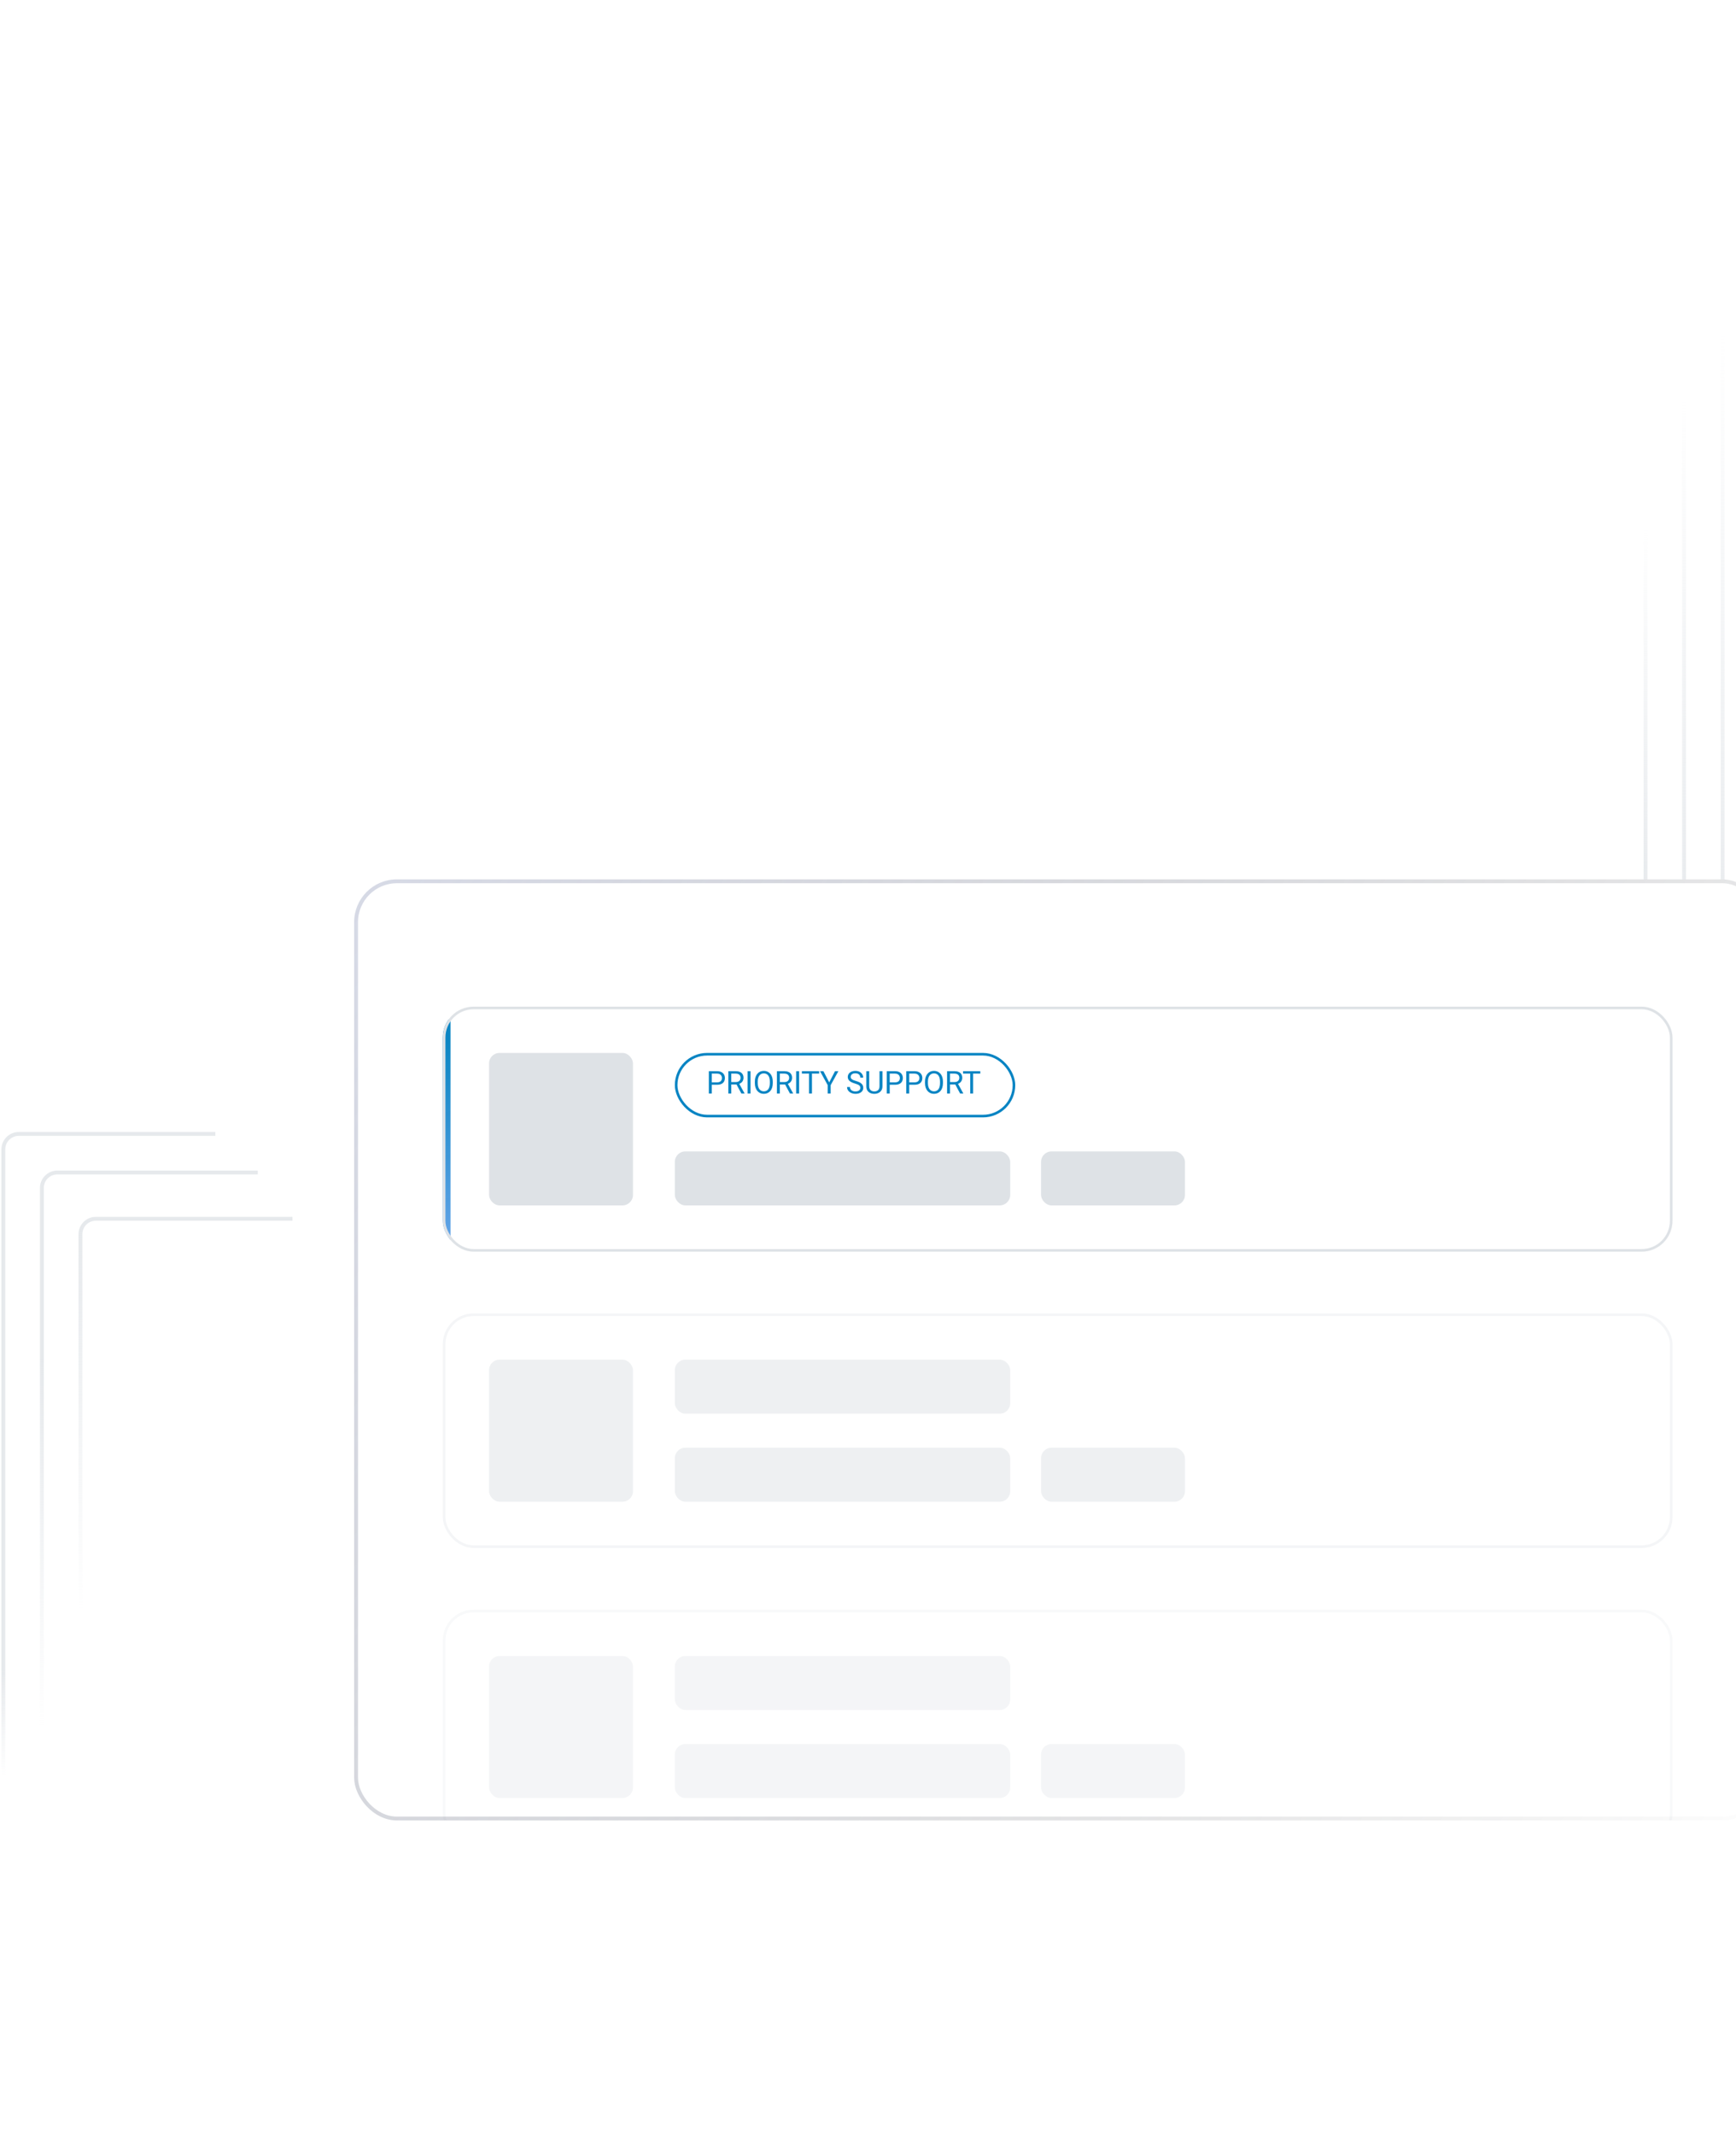 <svg width="519" height="638" viewBox="0 0 519 638" fill="none" xmlns="http://www.w3.org/2000/svg">
<path opacity="0.77" d="M64.386 338.825L5.61 338.825C3.064 338.825 1 340.889 1 343.435L1 637.314" stroke="url(#paint0_linear_1930_244918)" stroke-width="1.152"/>
<path opacity="0.77" d="M77.063 350.349L17.134 350.349C14.588 350.349 12.525 352.413 12.525 354.959L12.525 637.313" stroke="url(#paint1_linear_1930_244918)" stroke-width="1.152"/>
<path opacity="0.77" d="M87.435 364.179L28.659 364.179C26.113 364.179 24.049 366.243 24.049 368.789L24.049 637.313" stroke="url(#paint2_linear_1930_244918)" stroke-width="1.152"/>
<path opacity="0.77" d="M451.614 298.488L510.39 298.488C512.936 298.488 515 296.424 515 293.878L515 -0.001" stroke="url(#paint3_linear_1930_244918)" stroke-width="1.152"/>
<path opacity="0.77" d="M438.937 286.964L498.865 286.964C501.411 286.964 503.475 284.9 503.475 282.354L503.475 -0.001" stroke="url(#paint4_linear_1930_244918)" stroke-width="1.152"/>
<path opacity="0.77" d="M428.565 273.134L487.341 273.134C489.887 273.134 491.951 271.07 491.951 268.524L491.951 -0" stroke="url(#paint5_linear_1930_244918)" stroke-width="1.152"/>
<g filter="url(#filter0_ddddd_1930_244918)">
<g clip-path="url(#clip0_1930_244918)">
<rect x="44.794" y="191.309" width="421.803" height="281.202" rx="12.782" fill="white"/>
<g clip-path="url(#clip1_1930_244918)">
<rect x="71.3" y="229.34" width="367.637" height="73.221" rx="9.22" fill="white"/>
<rect x="85.13" y="243.17" width="43.024" height="45.562" rx="3.129" fill="#DEE2E6"/>
<path d="M153.294 252.682H151.511V251.962H153.294C153.639 251.962 153.919 251.907 154.133 251.797C154.347 251.687 154.502 251.534 154.6 251.339C154.701 251.143 154.751 250.92 154.751 250.67C154.751 250.44 154.701 250.225 154.6 250.023C154.502 249.822 154.347 249.66 154.133 249.538C153.919 249.412 153.639 249.35 153.294 249.35H151.717V255.299H150.832V248.625H153.294C153.798 248.625 154.224 248.712 154.573 248.887C154.921 249.061 155.185 249.302 155.366 249.611C155.546 249.916 155.636 250.266 155.636 250.661C155.636 251.088 155.546 251.453 155.366 251.756C155.185 252.058 154.921 252.289 154.573 252.448C154.224 252.604 153.798 252.682 153.294 252.682ZM156.661 248.625H158.87C159.371 248.625 159.794 248.702 160.139 248.855C160.488 249.007 160.752 249.233 160.932 249.533C161.116 249.829 161.207 250.195 161.207 250.628C161.207 250.934 161.145 251.214 161.02 251.467C160.897 251.718 160.72 251.932 160.488 252.109C160.259 252.283 159.984 252.413 159.663 252.499L159.415 252.595H157.339L157.33 251.875H158.897C159.215 251.875 159.479 251.82 159.69 251.71C159.901 251.597 160.06 251.446 160.167 251.256C160.274 251.067 160.327 250.858 160.327 250.628C160.327 250.372 160.277 250.147 160.176 249.955C160.075 249.762 159.916 249.614 159.699 249.51C159.486 249.403 159.209 249.35 158.87 249.35H157.545V255.299H156.661V248.625ZM160.561 255.299L158.939 252.274L159.86 252.269L161.505 255.244V255.299H160.561ZM163.3 248.625V255.299H162.415V248.625H163.3ZM169.953 251.751V252.173C169.953 252.674 169.89 253.123 169.765 253.521C169.64 253.918 169.46 254.256 169.224 254.534C168.989 254.812 168.706 255.024 168.376 255.171C168.049 255.317 167.683 255.391 167.276 255.391C166.882 255.391 166.52 255.317 166.19 255.171C165.863 255.024 165.579 254.812 165.337 254.534C165.099 254.256 164.914 253.918 164.783 253.521C164.651 253.123 164.586 252.674 164.586 252.173V251.751C164.586 251.25 164.65 250.803 164.778 250.408C164.91 250.011 165.095 249.674 165.333 249.395C165.571 249.114 165.854 248.9 166.181 248.754C166.511 248.607 166.873 248.534 167.267 248.534C167.674 248.534 168.04 248.607 168.367 248.754C168.697 248.9 168.98 249.114 169.215 249.395C169.453 249.674 169.635 250.011 169.761 250.408C169.889 250.803 169.953 251.25 169.953 251.751ZM169.078 252.173V251.742C169.078 251.345 169.036 250.994 168.954 250.688C168.874 250.382 168.757 250.126 168.601 249.918C168.445 249.71 168.254 249.553 168.028 249.446C167.805 249.339 167.551 249.285 167.267 249.285C166.992 249.285 166.743 249.339 166.52 249.446C166.3 249.553 166.111 249.71 165.952 249.918C165.796 250.126 165.675 250.382 165.59 250.688C165.504 250.994 165.461 251.345 165.461 251.742V252.173C165.461 252.573 165.504 252.928 165.59 253.236C165.675 253.542 165.797 253.8 165.956 254.011C166.118 254.219 166.309 254.376 166.529 254.483C166.752 254.59 167.001 254.644 167.276 254.644C167.564 254.644 167.819 254.59 168.042 254.483C168.265 254.376 168.453 254.219 168.606 254.011C168.761 253.8 168.879 253.542 168.958 253.236C169.038 252.928 169.078 252.573 169.078 252.173ZM171.184 248.625H173.393C173.894 248.625 174.317 248.702 174.663 248.855C175.011 249.007 175.275 249.233 175.456 249.533C175.639 249.829 175.731 250.195 175.731 250.628C175.731 250.934 175.668 251.214 175.543 251.467C175.421 251.718 175.243 251.932 175.011 252.109C174.782 252.283 174.507 252.413 174.186 252.499L173.939 252.595H171.862L171.853 251.875H173.421C173.738 251.875 174.003 251.82 174.214 251.71C174.424 251.597 174.583 251.446 174.69 251.256C174.797 251.067 174.851 250.858 174.851 250.628C174.851 250.372 174.8 250.147 174.699 249.955C174.599 249.762 174.44 249.614 174.223 249.51C174.009 249.403 173.732 249.35 173.393 249.35H172.068V255.299H171.184V248.625ZM175.084 255.299L173.462 252.274L174.383 252.269L176.029 255.244V255.299H175.084ZM177.823 248.625V255.299H176.939V248.625H177.823ZM181.667 248.625V255.299H180.796V248.625H181.667ZM183.812 248.625V249.35H178.655V248.625H183.812ZM185.088 248.625L186.821 251.976L188.558 248.625H189.562L187.261 252.806V255.299H186.376V252.806L184.075 248.625H185.088ZM196.117 253.612C196.117 253.456 196.092 253.319 196.043 253.2C195.997 253.078 195.915 252.968 195.796 252.87C195.68 252.772 195.518 252.679 195.31 252.59C195.105 252.502 194.845 252.411 194.531 252.32C194.201 252.222 193.903 252.113 193.637 251.994C193.371 251.872 193.143 251.733 192.954 251.577C192.764 251.421 192.619 251.243 192.518 251.041C192.418 250.839 192.367 250.609 192.367 250.349C192.367 250.089 192.421 249.849 192.528 249.629C192.635 249.409 192.787 249.218 192.986 249.056C193.188 248.891 193.428 248.763 193.706 248.671C193.984 248.58 194.294 248.534 194.636 248.534C195.137 248.534 195.562 248.63 195.91 248.823C196.262 249.012 196.529 249.261 196.712 249.57C196.896 249.875 196.987 250.202 196.987 250.551H196.107C196.107 250.3 196.054 250.078 195.947 249.886C195.84 249.69 195.678 249.538 195.461 249.428C195.244 249.314 194.969 249.258 194.636 249.258C194.321 249.258 194.062 249.305 193.857 249.4C193.652 249.495 193.499 249.623 193.399 249.785C193.301 249.947 193.252 250.132 193.252 250.34C193.252 250.48 193.281 250.609 193.339 250.725C193.4 250.838 193.493 250.943 193.619 251.041C193.747 251.139 193.909 251.229 194.104 251.311C194.303 251.394 194.54 251.473 194.815 251.55C195.194 251.657 195.521 251.776 195.796 251.907C196.071 252.039 196.297 252.187 196.474 252.352C196.654 252.514 196.787 252.699 196.873 252.906C196.961 253.111 197.006 253.343 197.006 253.603C197.006 253.875 196.951 254.121 196.841 254.341C196.731 254.561 196.573 254.749 196.369 254.905C196.164 255.061 195.918 255.181 195.631 255.267C195.347 255.349 195.029 255.391 194.677 255.391C194.369 255.391 194.065 255.348 193.765 255.262C193.469 255.177 193.198 255.049 192.954 254.877C192.713 254.706 192.518 254.495 192.372 254.245C192.228 253.991 192.156 253.698 192.156 253.365H193.036C193.036 253.594 193.081 253.791 193.169 253.956C193.258 254.118 193.379 254.252 193.531 254.359C193.687 254.466 193.863 254.546 194.059 254.598C194.257 254.647 194.463 254.671 194.677 254.671C194.986 254.671 195.247 254.628 195.461 254.543C195.675 254.457 195.837 254.335 195.947 254.176C196.06 254.017 196.117 253.829 196.117 253.612ZM201.858 248.625H202.738V253.14C202.738 253.641 202.626 254.058 202.403 254.392C202.18 254.725 201.884 254.975 201.514 255.143C201.147 255.308 200.748 255.391 200.318 255.391C199.865 255.391 199.456 255.308 199.089 255.143C198.725 254.975 198.437 254.725 198.223 254.392C198.012 254.058 197.907 253.641 197.907 253.14V248.625H198.782V253.14C198.782 253.489 198.846 253.776 198.975 254.002C199.103 254.228 199.282 254.396 199.511 254.506C199.743 254.616 200.012 254.671 200.318 254.671C200.626 254.671 200.895 254.616 201.124 254.506C201.356 254.396 201.537 254.228 201.665 254.002C201.793 253.776 201.858 253.489 201.858 253.14V248.625ZM206.494 252.682H204.711V251.962H206.494C206.839 251.962 207.119 251.907 207.333 251.797C207.547 251.687 207.702 251.534 207.8 251.339C207.901 251.143 207.952 250.92 207.952 250.67C207.952 250.44 207.901 250.225 207.8 250.023C207.702 249.822 207.547 249.66 207.333 249.538C207.119 249.412 206.839 249.35 206.494 249.35H204.917V255.299H204.033V248.625H206.494C206.998 248.625 207.424 248.712 207.773 248.887C208.121 249.061 208.385 249.302 208.566 249.611C208.746 249.916 208.836 250.266 208.836 250.661C208.836 251.088 208.746 251.453 208.566 251.756C208.385 252.058 208.121 252.289 207.773 252.448C207.424 252.604 206.998 252.682 206.494 252.682ZM212.322 252.682H210.539V251.962H212.322C212.667 251.962 212.947 251.907 213.161 251.797C213.375 251.687 213.531 251.534 213.628 251.339C213.729 251.143 213.78 250.92 213.78 250.67C213.78 250.44 213.729 250.225 213.628 250.023C213.531 249.822 213.375 249.66 213.161 249.538C212.947 249.412 212.667 249.35 212.322 249.35H210.745V255.299H209.861V248.625H212.322C212.826 248.625 213.252 248.712 213.601 248.887C213.949 249.061 214.214 249.302 214.394 249.611C214.574 249.916 214.664 250.266 214.664 250.661C214.664 251.088 214.574 251.453 214.394 251.756C214.214 252.058 213.949 252.289 213.601 252.448C213.252 252.604 212.826 252.682 212.322 252.682ZM220.827 251.751V252.173C220.827 252.674 220.764 253.123 220.639 253.521C220.514 253.918 220.333 254.256 220.098 254.534C219.863 254.812 219.58 255.024 219.25 255.171C218.923 255.317 218.557 255.391 218.15 255.391C217.756 255.391 217.394 255.317 217.064 255.171C216.737 255.024 216.453 254.812 216.211 254.534C215.973 254.256 215.788 253.918 215.657 253.521C215.525 253.123 215.46 252.674 215.46 252.173V251.751C215.46 251.25 215.524 250.803 215.652 250.408C215.783 250.011 215.968 249.674 216.207 249.395C216.445 249.114 216.728 248.9 217.055 248.754C217.385 248.607 217.747 248.534 218.141 248.534C218.547 248.534 218.914 248.607 219.241 248.754C219.571 248.9 219.854 249.114 220.089 249.395C220.327 249.674 220.509 250.011 220.634 250.408C220.763 250.803 220.827 251.25 220.827 251.751ZM219.951 252.173V251.742C219.951 251.345 219.91 250.994 219.828 250.688C219.748 250.382 219.631 250.126 219.475 249.918C219.319 249.71 219.128 249.553 218.902 249.446C218.679 249.339 218.425 249.285 218.141 249.285C217.866 249.285 217.617 249.339 217.394 249.446C217.174 249.553 216.984 249.71 216.825 249.918C216.67 250.126 216.549 250.382 216.463 250.688C216.378 250.994 216.335 251.345 216.335 251.742V252.173C216.335 252.573 216.378 252.928 216.463 253.236C216.549 253.542 216.671 253.8 216.83 254.011C216.992 254.219 217.183 254.376 217.403 254.483C217.626 254.59 217.875 254.644 218.15 254.644C218.437 254.644 218.693 254.59 218.916 254.483C219.139 254.376 219.327 254.219 219.479 254.011C219.635 253.8 219.753 253.542 219.832 253.236C219.912 252.928 219.951 252.573 219.951 252.173ZM222.058 248.625H224.267C224.768 248.625 225.191 248.702 225.537 248.855C225.885 249.007 226.149 249.233 226.33 249.533C226.513 249.829 226.605 250.195 226.605 250.628C226.605 250.934 226.542 251.214 226.417 251.467C226.294 251.718 226.117 251.932 225.885 252.109C225.656 252.283 225.381 252.413 225.06 252.499L224.812 252.595H222.736L222.727 251.875H224.294C224.612 251.875 224.877 251.82 225.087 251.71C225.298 251.597 225.457 251.446 225.564 251.256C225.671 251.067 225.725 250.858 225.725 250.628C225.725 250.372 225.674 250.147 225.573 249.955C225.472 249.762 225.314 249.614 225.097 249.51C224.883 249.403 224.606 249.35 224.267 249.35H222.942V255.299H222.058V248.625ZM225.958 255.299L224.336 252.274L225.257 252.269L226.903 255.244V255.299H225.958ZM229.848 248.625V255.299H228.977V248.625H229.848ZM231.993 248.625V249.35H226.836V248.625H231.993Z" fill="#0784C3"/>
<rect x="141.062" y="243.561" width="100.992" height="18.476" rx="9.238" stroke="#0784C3" stroke-width="0.782"/>
<rect x="140.671" y="272.597" width="100.265" height="16.134" rx="3.129" fill="#DEE2E6"/>
<rect x="250.155" y="272.597" width="43.024" height="16.134" rx="3.129" fill="#DEE2E6"/>
<line x1="72.453" y1="233.165" x2="72.453" y2="300.008" stroke="url(#paint6_linear_1930_244918)" stroke-width="2.305"/>
</g>
<rect x="71.692" y="229.731" width="366.855" height="72.439" rx="8.829" stroke="#DEE2E6" stroke-width="0.782"/>
<g opacity="0.5">
<rect x="71.692" y="321.392" width="366.855" height="69.315" rx="8.829" fill="white"/>
<rect x="85.13" y="334.831" width="43.024" height="42.438" rx="3.129" fill="#DEE2E6"/>
<rect x="140.671" y="334.831" width="100.265" height="16.134" rx="3.129" fill="#DEE2E6"/>
<rect x="140.671" y="361.135" width="100.265" height="16.134" rx="3.129" fill="#DEE2E6"/>
<rect x="250.155" y="361.135" width="43.024" height="16.134" rx="3.129" fill="#DEE2E6"/>
<rect x="71.692" y="321.392" width="366.855" height="69.315" rx="8.829" stroke="#E9ECEF" stroke-width="0.782"/>
</g>
<g opacity="0.33">
<rect x="71.692" y="409.929" width="366.855" height="69.315" rx="8.829" fill="white"/>
<rect x="85.13" y="423.368" width="43.024" height="42.438" rx="3.129" fill="#DEE2E6"/>
<rect x="140.671" y="423.368" width="100.265" height="16.134" rx="3.129" fill="#DEE2E6"/>
<rect x="140.671" y="449.672" width="100.265" height="16.134" rx="3.129" fill="#DEE2E6"/>
<rect x="250.155" y="449.672" width="43.024" height="16.134" rx="3.129" fill="#DEE2E6"/>
<rect x="71.692" y="409.929" width="366.855" height="69.315" rx="8.829" stroke="#E9ECEF" stroke-width="0.782"/>
</g>
</g>
<rect x="45.37" y="191.885" width="420.65" height="280.049" rx="12.206" stroke="url(#paint7_linear_1930_244918)" stroke-opacity="0.5" stroke-width="1.152"/>
</g>
<defs>
<filter id="filter0_ddddd_1930_244918" x="40.184" y="186.699" width="478.274" height="343.435" filterUnits="userSpaceOnUse" color-interpolation-filters="sRGB">
<feFlood flood-opacity="0" result="BackgroundImageFix"/>
<feColorMatrix in="SourceAlpha" type="matrix" values="0 0 0 0 0 0 0 0 0 0 0 0 0 0 0 0 0 0 127 0" result="hardAlpha"/>
<feOffset/>
<feColorMatrix type="matrix" values="0 0 0 0 0.286 0 0 0 0 0.518 0 0 0 0 0.635 0 0 0 0.05 0"/>
<feBlend mode="normal" in2="BackgroundImageFix" result="effect1_dropShadow_1930_244918"/>
<feColorMatrix in="SourceAlpha" type="matrix" values="0 0 0 0 0 0 0 0 0 0 0 0 0 0 0 0 0 0 127 0" result="hardAlpha"/>
<feOffset dx="2.305" dy="2.305"/>
<feGaussianBlur stdDeviation="3.457"/>
<feColorMatrix type="matrix" values="0 0 0 0 0.286 0 0 0 0 0.518 0 0 0 0 0.635 0 0 0 0.05 0"/>
<feBlend mode="normal" in2="effect1_dropShadow_1930_244918" result="effect2_dropShadow_1930_244918"/>
<feColorMatrix in="SourceAlpha" type="matrix" values="0 0 0 0 0 0 0 0 0 0 0 0 0 0 0 0 0 0 127 0" result="hardAlpha"/>
<feOffset dx="8.067" dy="9.22"/>
<feGaussianBlur stdDeviation="6.339"/>
<feColorMatrix type="matrix" values="0 0 0 0 0.286 0 0 0 0 0.518 0 0 0 0 0.635 0 0 0 0.04 0"/>
<feBlend mode="normal" in2="effect2_dropShadow_1930_244918" result="effect3_dropShadow_1930_244918"/>
<feColorMatrix in="SourceAlpha" type="matrix" values="0 0 0 0 0 0 0 0 0 0 0 0 0 0 0 0 0 0 127 0" result="hardAlpha"/>
<feOffset dx="18.439" dy="21.897"/>
<feGaussianBlur stdDeviation="8.643"/>
<feColorMatrix type="matrix" values="0 0 0 0 0.286 0 0 0 0 0.518 0 0 0 0 0.635 0 0 0 0.03 0"/>
<feBlend mode="normal" in2="effect3_dropShadow_1930_244918" result="effect4_dropShadow_1930_244918"/>
<feColorMatrix in="SourceAlpha" type="matrix" values="0 0 0 0 0 0 0 0 0 0 0 0 0 0 0 0 0 0 127 0" result="hardAlpha"/>
<feOffset dx="32.269" dy="38.031"/>
<feGaussianBlur stdDeviation="9.796"/>
<feColorMatrix type="matrix" values="0 0 0 0 0.286 0 0 0 0 0.518 0 0 0 0 0.635 0 0 0 0.01 0"/>
<feBlend mode="normal" in2="effect4_dropShadow_1930_244918" result="effect5_dropShadow_1930_244918"/>
<feBlend mode="normal" in="SourceGraphic" in2="effect5_dropShadow_1930_244918" result="shape"/>
</filter>
<linearGradient id="paint0_linear_1930_244918" x1="49.404" y1="339.392" x2="49.404" y2="578.687" gradientUnits="userSpaceOnUse">
<stop offset="0.666" stop-color="#DEE2E6"/>
<stop offset="0.801" stop-color="#DEE2E6" stop-opacity="0"/>
</linearGradient>
<linearGradient id="paint1_linear_1930_244918" x1="61.808" y1="350.894" x2="62.657" y2="558.888" gradientUnits="userSpaceOnUse">
<stop offset="0.263" stop-color="#DEE2E6"/>
<stop offset="0.794" stop-color="#DEE2E6" stop-opacity="0"/>
</linearGradient>
<linearGradient id="paint2_linear_1930_244918" x1="72.453" y1="364.698" x2="72.453" y2="621.698" gradientUnits="userSpaceOnUse">
<stop stop-color="#DEE2E6"/>
<stop offset="0.457" stop-color="#DEE2E6" stop-opacity="0"/>
</linearGradient>
<linearGradient id="paint3_linear_1930_244918" x1="498.865" y1="299.055" x2="498.865" y2="89.987" gradientUnits="userSpaceOnUse">
<stop stop-color="#DEE2E6"/>
<stop offset="0.953" stop-color="#DEE2E6" stop-opacity="0"/>
</linearGradient>
<linearGradient id="paint4_linear_1930_244918" x1="487.047" y1="287.509" x2="487.047" y2="86.513" gradientUnits="userSpaceOnUse">
<stop stop-color="#DEE2E6"/>
<stop offset="0.839" stop-color="#DEE2E6" stop-opacity="0"/>
</linearGradient>
<linearGradient id="paint5_linear_1930_244918" x1="475.816" y1="273.653" x2="475.816" y2="82.344" gradientUnits="userSpaceOnUse">
<stop stop-color="#DEE2E6"/>
<stop offset="0.606" stop-color="#DEE2E6" stop-opacity="0"/>
</linearGradient>
<linearGradient id="paint6_linear_1930_244918" x1="75.8" y1="305.194" x2="59.466" y2="243.398" gradientUnits="userSpaceOnUse">
<stop stop-color="#6BA6EB"/>
<stop offset="1" stop-color="#0784C3" stop-opacity="0.98"/>
</linearGradient>
<linearGradient id="paint7_linear_1930_244918" x1="-83.824" y1="141.779" x2="466.597" y2="485.293" gradientUnits="userSpaceOnUse">
<stop stop-color="#C1CCF2"/>
<stop offset="1" stop-opacity="0"/>
</linearGradient>
<clipPath id="clip0_1930_244918">
<rect x="44.794" y="191.309" width="421.803" height="281.202" rx="12.782" fill="white"/>
</clipPath>
<clipPath id="clip1_1930_244918">
<rect x="71.3" y="229.34" width="367.637" height="73.221" rx="9.22" fill="white"/>
</clipPath>
</defs>
</svg>
